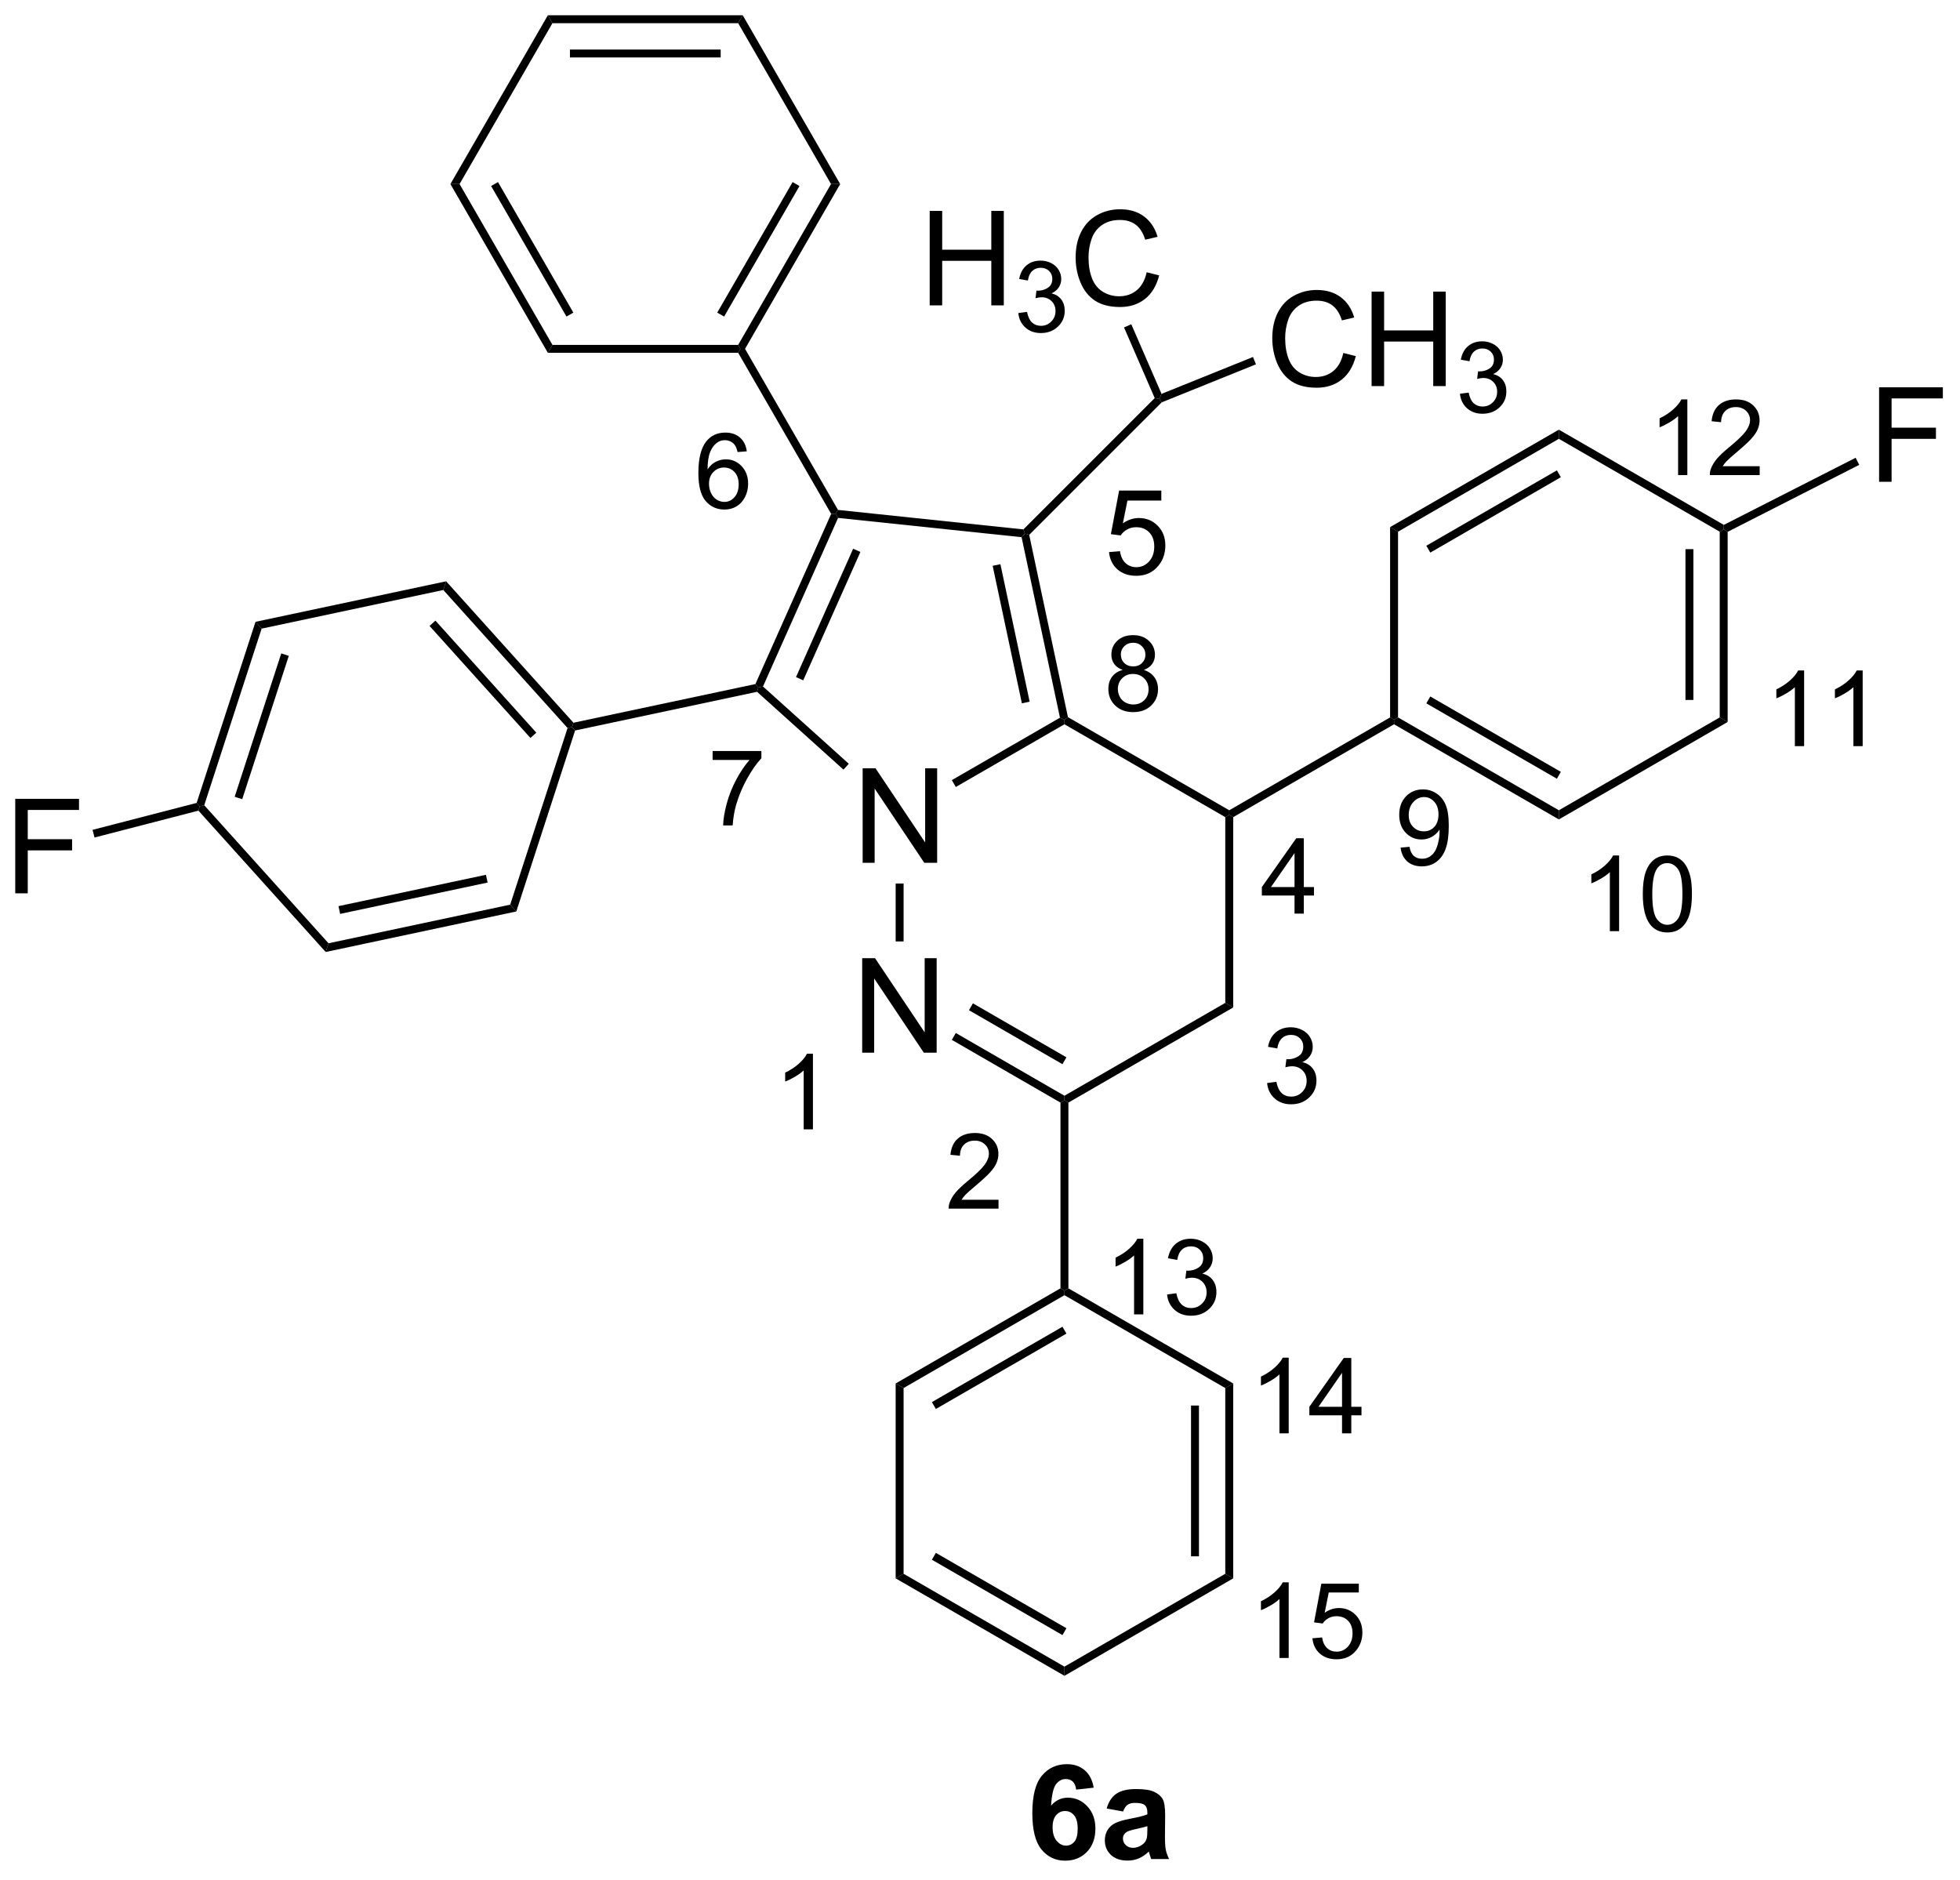 <?xml version="1.0" encoding="UTF-8"?>
<!DOCTYPE svg PUBLIC '-//W3C//DTD SVG 1.0//EN'
          'http://www.w3.org/TR/2001/REC-SVG-20010904/DTD/svg10.dtd'>
<svg stroke-dasharray="none" shape-rendering="auto" xmlns="http://www.w3.org/2000/svg" font-family="'Dialog'" text-rendering="auto" width="171" fill-opacity="1" color-interpolation="auto" color-rendering="auto" preserveAspectRatio="xMidYMid meet" font-size="12px" viewBox="0 0 171 164" fill="black" xmlns:xlink="http://www.w3.org/1999/xlink" stroke="black" image-rendering="auto" stroke-miterlimit="10" stroke-linecap="square" stroke-linejoin="miter" font-style="normal" stroke-width="1" height="164" stroke-dashoffset="0" font-weight="normal" stroke-opacity="1"
><!--Generated by the Batik Graphics2D SVG Generator--><defs id="genericDefs"
  /><g
  ><defs id="defs1"
    ><clipPath clipPathUnits="userSpaceOnUse" id="clipPath1"
      ><path d="M1.439 0.73 L129.612 0.73 L129.612 123.525 L1.439 123.525 L1.439 0.73 Z"
      /></clipPath
      ><clipPath clipPathUnits="userSpaceOnUse" id="clipPath2"
      ><path d="M4.734 1.075 L4.734 120.456 L129.344 120.456 L129.344 1.075 Z"
      /></clipPath
    ></defs
    ><g transform="scale(1.333,1.333) translate(-1.439,-0.73) matrix(1.029,0,0,1.029,-3.431,-0.376)"
    ><path d="M59.602 55.956 L59.602 49.943 L60.42 49.943 L63.578 54.662 L63.578 49.943 L64.341 49.943 L64.341 55.956 L63.523 55.956 L60.365 51.231 L60.365 55.956 L59.602 55.956 Z" stroke="none" clip-path="url(#clipPath2)"
    /></g
    ><g transform="matrix(1.371,0,0,1.371,-6.493,-1.475)"
    ><path d="M59.602 68.066 L59.602 62.053 L60.42 62.053 L63.578 66.773 L63.578 62.053 L64.341 62.053 L64.341 68.066 L63.523 68.066 L60.365 63.341 L60.365 68.066 L59.602 68.066 Z" stroke="none" clip-path="url(#clipPath2)"
    /></g
    ><g transform="matrix(1.371,0,0,1.371,-6.493,-1.475)"
    ><path d="M72.188 46.748 L72.473 46.875 L72.473 47.167 L65.559 51.158 L65.307 50.721 Z" stroke="none" clip-path="url(#clipPath2)"
    /></g
    ><g transform="matrix(1.371,0,0,1.371,-6.493,-1.475)"
    ><path d="M61.732 57.301 L62.237 57.301 L62.237 60.986 L61.732 60.986 Z" stroke="none" clip-path="url(#clipPath2)"
    /></g
    ><g transform="matrix(1.371,0,0,1.371,-6.493,-1.475)"
    ><path d="M65.307 67.25 L65.559 66.813 L72.473 70.805 L72.473 71.096 L72.22 71.242 ZM66.397 65.362 L72.347 68.798 L72.599 68.361 L66.649 64.925 Z" stroke="none" clip-path="url(#clipPath2)"
    /></g
    ><g transform="matrix(1.371,0,0,1.371,-6.493,-1.475)"
    ><path d="M72.725 71.242 L72.473 71.096 L72.473 70.805 L82.708 64.895 L83.213 65.187 Z" stroke="none" clip-path="url(#clipPath2)"
    /></g
    ><g transform="matrix(1.371,0,0,1.371,-6.493,-1.475)"
    ><path d="M83.213 65.187 L82.708 64.895 L82.708 53.076 L82.96 52.931 L83.213 53.076 Z" stroke="none" clip-path="url(#clipPath2)"
    /></g
    ><g transform="matrix(1.371,0,0,1.371,-6.493,-1.475)"
    ><path d="M82.96 52.639 L82.96 52.931 L82.708 53.076 L72.473 47.167 L72.473 46.875 L72.696 46.713 Z" stroke="none" clip-path="url(#clipPath2)"
    /></g
    ><g transform="matrix(1.371,0,0,1.371,-6.493,-1.475)"
    ><path d="M72.696 46.713 L72.473 46.875 L72.188 46.748 L69.746 35.261 L69.955 35.03 L70.23 35.111 ZM70.258 45.727 L68.398 36.98 L67.905 37.084 L69.764 45.832 Z" stroke="none" clip-path="url(#clipPath2)"
    /></g
    ><g transform="matrix(1.371,0,0,1.371,-6.493,-1.475)"
    ><path d="M69.861 34.766 L69.955 35.03 L69.746 35.261 L58.067 34.034 L57.911 33.764 L58.065 33.526 Z" stroke="none" clip-path="url(#clipPath2)"
    /></g
    ><g transform="matrix(1.371,0,0,1.371,-6.493,-1.475)"
    ><path d="M57.628 33.779 L57.911 33.764 L58.067 34.034 L53.29 44.762 L52.985 44.827 L52.807 44.607 ZM59.027 35.995 L55.39 44.164 L55.851 44.37 L59.488 36.2 Z" stroke="none" clip-path="url(#clipPath2)"
    /></g
    ><g transform="matrix(1.371,0,0,1.371,-6.493,-1.475)"
    ><path d="M52.912 45.101 L52.985 44.827 L53.29 44.762 L58.75 49.679 L58.412 50.054 Z" stroke="none" clip-path="url(#clipPath2)"
    /></g
    ><g transform="matrix(1.371,0,0,1.371,-6.493,-1.475)"
    ><path d="M58.065 33.526 L57.911 33.764 L57.628 33.779 L51.71 23.528 L51.855 23.276 L52.147 23.276 Z" stroke="none" clip-path="url(#clipPath2)"
    /></g
    ><g transform="matrix(1.371,0,0,1.371,-6.493,-1.475)"
    ><path d="M52.807 44.607 L52.985 44.827 L52.912 45.101 L41.334 47.562 L41.139 47.345 L41.229 47.068 Z" stroke="none" clip-path="url(#clipPath2)"
    /></g
    ><g transform="matrix(1.371,0,0,1.371,-6.493,-1.475)"
    ><path d="M72.22 71.242 L72.473 71.096 L72.725 71.242 L72.725 83.061 L72.473 83.207 L72.22 83.061 Z" stroke="none" clip-path="url(#clipPath2)"
    /></g
    ><g transform="matrix(1.371,0,0,1.371,-6.493,-1.475)"
    ><path d="M83.213 53.076 L82.96 52.931 L82.96 52.639 L93.196 46.73 L93.448 46.875 L93.448 47.167 Z" stroke="none" clip-path="url(#clipPath2)"
    /></g
    ><g transform="matrix(1.371,0,0,1.371,-6.493,-1.475)"
    ><path d="M52.147 23.276 L51.855 23.276 L51.71 23.023 L57.619 12.788 L58.202 12.788 ZM50.815 21.222 L55.612 12.914 L55.175 12.662 L50.378 20.97 Z" stroke="none" clip-path="url(#clipPath2)"
    /></g
    ><g transform="matrix(1.371,0,0,1.371,-6.493,-1.475)"
    ><path d="M58.202 12.788 L57.619 12.788 L51.71 2.552 L52.001 2.048 Z" stroke="none" clip-path="url(#clipPath2)"
    /></g
    ><g transform="matrix(1.371,0,0,1.371,-6.493,-1.475)"
    ><path d="M52.001 2.048 L51.71 2.552 L39.891 2.552 L39.599 2.048 ZM50.597 4.228 L41.004 4.228 L41.004 4.732 L50.597 4.732 Z" stroke="none" clip-path="url(#clipPath2)"
    /></g
    ><g transform="matrix(1.371,0,0,1.371,-6.493,-1.475)"
    ><path d="M39.599 2.048 L39.891 2.552 L33.981 12.788 L33.398 12.788 Z" stroke="none" clip-path="url(#clipPath2)"
    /></g
    ><g transform="matrix(1.371,0,0,1.371,-6.493,-1.475)"
    ><path d="M33.398 12.788 L33.981 12.788 L39.891 23.023 L39.599 23.528 ZM35.989 12.914 L40.785 21.222 L41.222 20.97 L36.425 12.662 Z" stroke="none" clip-path="url(#clipPath2)"
    /></g
    ><g transform="matrix(1.371,0,0,1.371,-6.493,-1.475)"
    ><path d="M39.599 23.528 L39.891 23.023 L51.71 23.023 L51.855 23.276 L51.71 23.528 Z" stroke="none" clip-path="url(#clipPath2)"
    /></g
    ><g transform="matrix(1.371,0,0,1.371,-6.493,-1.475)"
    ><path d="M41.229 47.068 L41.139 47.345 L40.854 47.406 L32.946 38.622 L33.126 38.068 ZM38.865 47.7 L32.445 40.57 L32.07 40.908 L38.49 48.037 Z" stroke="none" clip-path="url(#clipPath2)"
    /></g
    ><g transform="matrix(1.371,0,0,1.371,-6.493,-1.475)"
    ><path d="M33.126 38.068 L32.946 38.622 L21.385 41.08 L20.995 40.647 Z" stroke="none" clip-path="url(#clipPath2)"
    /></g
    ><g transform="matrix(1.371,0,0,1.371,-6.493,-1.475)"
    ><path d="M20.995 40.647 L21.385 41.08 L17.733 52.32 L17.448 52.381 L17.25 52.171 ZM22.634 42.656 L19.67 51.779 L20.15 51.935 L23.114 42.812 Z" stroke="none" clip-path="url(#clipPath2)"
    /></g
    ><g transform="matrix(1.371,0,0,1.371,-6.493,-1.475)"
    ><path d="M17.363 52.663 L17.448 52.381 L17.733 52.32 L25.641 61.103 L25.461 61.658 Z" stroke="none" clip-path="url(#clipPath2)"
    /></g
    ><g transform="matrix(1.371,0,0,1.371,-6.493,-1.475)"
    ><path d="M25.461 61.658 L25.641 61.103 L37.202 58.646 L37.592 59.079 ZM26.381 59.233 L35.765 57.239 L35.66 56.745 L26.276 58.74 Z" stroke="none" clip-path="url(#clipPath2)"
    /></g
    ><g transform="matrix(1.371,0,0,1.371,-6.493,-1.475)"
    ><path d="M37.592 59.079 L37.202 58.646 L40.854 47.406 L41.139 47.345 L41.334 47.562 Z" stroke="none" clip-path="url(#clipPath2)"
    /></g
    ><g transform="matrix(1.371,0,0,1.371,-6.493,-1.475)"
    ><path d="M72.22 83.061 L72.473 83.207 L72.473 83.498 L62.237 89.407 L61.732 89.116 ZM72.347 85.505 L64.038 90.302 L64.291 90.739 L72.599 85.942 Z" stroke="none" clip-path="url(#clipPath2)"
    /></g
    ><g transform="matrix(1.371,0,0,1.371,-6.493,-1.475)"
    ><path d="M61.732 89.116 L62.237 89.407 L62.237 101.227 L61.732 101.518 Z" stroke="none" clip-path="url(#clipPath2)"
    /></g
    ><g transform="matrix(1.371,0,0,1.371,-6.493,-1.475)"
    ><path d="M61.732 101.518 L62.237 101.227 L72.473 107.136 L72.473 107.719 ZM64.038 100.332 L72.347 105.129 L72.599 104.692 L64.291 99.895 Z" stroke="none" clip-path="url(#clipPath2)"
    /></g
    ><g transform="matrix(1.371,0,0,1.371,-6.493,-1.475)"
    ><path d="M72.473 107.719 L72.473 107.136 L82.708 101.227 L83.213 101.518 Z" stroke="none" clip-path="url(#clipPath2)"
    /></g
    ><g transform="matrix(1.371,0,0,1.371,-6.493,-1.475)"
    ><path d="M83.213 101.518 L82.708 101.227 L82.708 89.407 L83.213 89.116 ZM81.033 100.114 L81.033 90.52 L80.528 90.52 L80.528 100.114 Z" stroke="none" clip-path="url(#clipPath2)"
    /></g
    ><g transform="matrix(1.371,0,0,1.371,-6.493,-1.475)"
    ><path d="M83.213 89.116 L82.708 89.407 L72.473 83.498 L72.473 83.207 L72.725 83.061 Z" stroke="none" clip-path="url(#clipPath2)"
    /></g
    ><g transform="matrix(1.371,0,0,1.371,-6.493,-1.475)"
    ><path d="M93.448 47.167 L93.448 46.875 L93.701 46.73 L103.936 52.639 L103.936 53.222 ZM95.502 45.835 L103.81 50.632 L104.062 50.195 L95.754 45.398 Z" stroke="none" clip-path="url(#clipPath2)"
    /></g
    ><g transform="matrix(1.371,0,0,1.371,-6.493,-1.475)"
    ><path d="M103.936 53.222 L103.936 52.639 L114.172 46.73 L114.677 47.021 Z" stroke="none" clip-path="url(#clipPath2)"
    /></g
    ><g transform="matrix(1.371,0,0,1.371,-6.493,-1.475)"
    ><path d="M114.677 47.021 L114.172 46.73 L114.172 34.911 L114.424 34.765 L114.677 34.92 ZM112.497 45.617 L112.497 36.023 L111.992 36.023 L111.992 45.617 Z" stroke="none" clip-path="url(#clipPath2)"
    /></g
    ><g transform="matrix(1.371,0,0,1.371,-6.493,-1.475)"
    ><path d="M114.432 34.478 L114.424 34.765 L114.172 34.911 L103.936 29.001 L103.936 28.418 Z" stroke="none" clip-path="url(#clipPath2)"
    /></g
    ><g transform="matrix(1.371,0,0,1.371,-6.493,-1.475)"
    ><path d="M103.936 28.418 L103.936 29.001 L93.701 34.911 L93.196 34.619 ZM103.81 31.008 L95.502 35.805 L95.754 36.242 L104.062 31.445 Z" stroke="none" clip-path="url(#clipPath2)"
    /></g
    ><g transform="matrix(1.371,0,0,1.371,-6.493,-1.475)"
    ><path d="M93.196 34.619 L93.701 34.911 L93.701 46.73 L93.448 46.875 L93.196 46.73 Z" stroke="none" clip-path="url(#clipPath2)"
    /></g
    ><g transform="matrix(1.371,0,0,1.371,-6.493,-1.475)"
    ><path d="M124.314 31.735 L124.314 25.722 L128.371 25.722 L128.371 26.43 L125.109 26.43 L125.109 28.292 L127.931 28.292 L127.931 29.003 L125.109 29.003 L125.109 31.735 L124.314 31.735 Z" stroke="none" clip-path="url(#clipPath2)"
    /></g
    ><g transform="matrix(1.371,0,0,1.371,-6.493,-1.475)"
    ><path d="M114.677 34.92 L114.424 34.765 L114.432 34.478 L122.821 30.207 L123.05 30.657 Z" stroke="none" clip-path="url(#clipPath2)"
    /></g
    ><g transform="matrix(1.371,0,0,1.371,-6.493,-1.475)"
    ><path d="M5.706 57.924 L5.706 51.911 L9.764 51.911 L9.764 52.619 L6.502 52.619 L6.502 54.481 L9.324 54.481 L9.324 55.192 L6.502 55.192 L6.502 57.924 L5.706 57.924 Z" stroke="none" clip-path="url(#clipPath2)"
    /></g
    ><g transform="matrix(1.371,0,0,1.371,-6.493,-1.475)"
    ><path d="M17.25 52.171 L17.448 52.381 L17.363 52.663 L10.752 54.373 L10.625 53.885 Z" stroke="none" clip-path="url(#clipPath2)"
    /></g
    ><g transform="matrix(1.371,0,0,1.371,-6.493,-1.475)"
    ><path d="M74.334 114.838 L73.218 114.961 Q73.177 114.616 73.005 114.452 Q72.832 114.288 72.556 114.288 Q72.193 114.288 71.938 114.616 Q71.687 114.945 71.621 115.984 Q72.053 115.475 72.693 115.475 Q73.415 115.475 73.929 116.025 Q74.443 116.574 74.443 117.444 Q74.443 118.365 73.902 118.926 Q73.36 119.484 72.513 119.484 Q71.602 119.484 71.014 118.775 Q70.429 118.067 70.429 116.454 Q70.429 114.802 71.039 114.072 Q71.651 113.342 72.627 113.342 Q73.311 113.342 73.759 113.725 Q74.21 114.108 74.334 114.838 ZM71.719 117.353 Q71.719 117.914 71.977 118.22 Q72.236 118.527 72.57 118.527 Q72.89 118.527 73.103 118.278 Q73.316 118.026 73.316 117.455 Q73.316 116.87 73.087 116.596 Q72.857 116.323 72.513 116.323 Q72.179 116.323 71.949 116.585 Q71.719 116.845 71.719 117.353 ZM76.208 116.353 L75.161 116.164 Q75.338 115.532 75.768 115.229 Q76.2 114.925 77.047 114.925 Q77.819 114.925 78.196 115.109 Q78.573 115.289 78.726 115.571 Q78.882 115.852 78.882 116.602 L78.869 117.947 Q78.869 118.521 78.923 118.794 Q78.981 119.068 79.131 119.38 L77.991 119.38 Q77.947 119.265 77.881 119.038 Q77.851 118.937 77.84 118.904 Q77.545 119.191 77.209 119.336 Q76.873 119.478 76.49 119.478 Q75.817 119.478 75.429 119.115 Q75.043 118.748 75.043 118.19 Q75.043 117.821 75.218 117.531 Q75.396 117.241 75.713 117.088 Q76.03 116.935 76.629 116.82 Q77.439 116.667 77.75 116.536 L77.75 116.421 Q77.75 116.09 77.586 115.948 Q77.422 115.806 76.965 115.806 Q76.659 115.806 76.487 115.929 Q76.315 116.049 76.208 116.353 ZM77.75 117.288 Q77.529 117.362 77.047 117.466 Q76.569 117.567 76.421 117.665 Q76.194 117.824 76.194 118.07 Q76.194 118.313 76.375 118.491 Q76.555 118.666 76.834 118.666 Q77.146 118.666 77.43 118.461 Q77.638 118.305 77.704 118.078 Q77.75 117.93 77.75 117.518 L77.75 117.288 Z" stroke="none" clip-path="url(#clipPath2)"
    /></g
    ><g transform="matrix(1.371,0,0,1.371,-6.493,-1.475)"
    ><path d="M70.23 35.111 L69.955 35.03 L69.861 34.766 L78.218 26.409 L78.518 26.466 L78.66 26.681 Z" stroke="none" clip-path="url(#clipPath2)"
    /></g
    ><g transform="matrix(1.371,0,0,1.371,-6.493,-1.475)"
    ><path d="M63.898 20.509 L63.898 14.497 L64.693 14.497 L64.693 16.966 L67.819 16.966 L67.819 14.497 L68.614 14.497 L68.614 20.509 L67.819 20.509 L67.819 17.674 L64.693 17.674 L64.693 20.509 L63.898 20.509 Z" stroke="none" clip-path="url(#clipPath2)"
    /></g
    ><g transform="matrix(1.371,0,0,1.371,-6.493,-1.475)"
    ><path d="M69.538 20.998 L70.091 20.924 Q70.188 21.396 70.415 21.603 Q70.645 21.81 70.975 21.81 Q71.365 21.81 71.633 21.539 Q71.904 21.269 71.904 20.869 Q71.904 20.487 71.654 20.241 Q71.406 19.993 71.02 19.993 Q70.864 19.993 70.631 20.055 L70.692 19.569 Q70.748 19.575 70.78 19.575 Q71.135 19.575 71.418 19.39 Q71.701 19.206 71.701 18.82 Q71.701 18.517 71.494 18.318 Q71.289 18.117 70.963 18.117 Q70.639 18.117 70.424 18.32 Q70.208 18.523 70.147 18.929 L69.593 18.83 Q69.695 18.273 70.054 17.967 Q70.415 17.661 70.951 17.661 Q71.32 17.661 71.629 17.819 Q71.941 17.977 72.105 18.252 Q72.269 18.525 72.269 18.832 Q72.269 19.126 72.111 19.366 Q71.955 19.605 71.648 19.747 Q72.048 19.839 72.269 20.131 Q72.491 20.42 72.491 20.857 Q72.491 21.447 72.06 21.859 Q71.629 22.27 70.971 22.27 Q70.378 22.27 69.985 21.917 Q69.593 21.562 69.538 20.998 Z" stroke="none" clip-path="url(#clipPath2)"
    /></g
    ><g transform="matrix(1.371,0,0,1.371,-6.493,-1.475)"
    ><path d="M77.705 18.401 L78.5 18.601 Q78.251 19.582 77.601 20.099 Q76.95 20.613 76.012 20.613 Q75.039 20.613 74.429 20.217 Q73.822 19.82 73.502 19.071 Q73.185 18.319 73.185 17.458 Q73.185 16.517 73.543 15.82 Q73.904 15.12 74.566 14.756 Q75.227 14.393 76.023 14.393 Q76.925 14.393 77.54 14.852 Q78.156 15.312 78.399 16.145 L77.614 16.329 Q77.406 15.672 77.007 15.374 Q76.611 15.074 76.007 15.074 Q75.315 15.074 74.847 15.407 Q74.382 15.738 74.194 16.299 Q74.005 16.859 74.005 17.453 Q74.005 18.221 74.229 18.792 Q74.453 19.364 74.924 19.648 Q75.397 19.93 75.946 19.93 Q76.614 19.93 77.076 19.544 Q77.54 19.159 77.705 18.401 Z" stroke="none" clip-path="url(#clipPath2)"
    /></g
    ><g transform="matrix(1.371,0,0,1.371,-6.493,-1.475)"
    ><path d="M78.652 26.14 L78.518 26.466 L78.218 26.409 L76.264 21.912 L76.727 21.711 Z" stroke="none" clip-path="url(#clipPath2)"
    /></g
    ><g transform="matrix(1.371,0,0,1.371,-6.493,-1.475)"
    ><path d="M90.219 23.537 L91.015 23.737 Q90.766 24.718 90.115 25.235 Q89.464 25.749 88.526 25.749 Q87.553 25.749 86.943 25.353 Q86.336 24.956 86.016 24.207 Q85.699 23.455 85.699 22.594 Q85.699 21.653 86.057 20.956 Q86.418 20.256 87.08 19.892 Q87.742 19.529 88.537 19.529 Q89.44 19.529 90.055 19.988 Q90.67 20.447 90.913 21.281 L90.129 21.464 Q89.921 20.808 89.522 20.51 Q89.125 20.209 88.521 20.209 Q87.829 20.209 87.362 20.543 Q86.897 20.874 86.708 21.434 Q86.519 21.995 86.519 22.588 Q86.519 23.357 86.743 23.928 Q86.968 24.5 87.438 24.784 Q87.911 25.066 88.461 25.066 Q89.128 25.066 89.59 24.68 Q90.055 24.294 90.219 23.537 ZM92.019 25.645 L92.019 19.632 L92.815 19.632 L92.815 22.102 L95.941 22.102 L95.941 19.632 L96.736 19.632 L96.736 25.645 L95.941 25.645 L95.941 22.81 L92.815 22.81 L92.815 25.645 L92.019 25.645 Z" stroke="none" clip-path="url(#clipPath2)"
    /></g
    ><g transform="matrix(1.371,0,0,1.371,-6.493,-1.475)"
    ><path d="M97.641 26.134 L98.195 26.06 Q98.291 26.532 98.519 26.739 Q98.749 26.946 99.079 26.946 Q99.469 26.946 99.737 26.675 Q100.008 26.404 100.008 26.005 Q100.008 25.623 99.758 25.377 Q99.51 25.129 99.124 25.129 Q98.968 25.129 98.734 25.19 L98.796 24.704 Q98.851 24.711 98.884 24.711 Q99.239 24.711 99.522 24.526 Q99.805 24.341 99.805 23.956 Q99.805 23.652 99.598 23.453 Q99.393 23.252 99.067 23.252 Q98.743 23.252 98.527 23.456 Q98.312 23.659 98.251 24.065 L97.697 23.966 Q97.799 23.408 98.158 23.103 Q98.519 22.797 99.054 22.797 Q99.424 22.797 99.733 22.955 Q100.045 23.113 100.209 23.388 Q100.373 23.661 100.373 23.968 Q100.373 24.261 100.215 24.501 Q100.059 24.741 99.752 24.883 Q100.152 24.975 100.373 25.266 Q100.595 25.555 100.595 25.992 Q100.595 26.583 100.164 26.995 Q99.733 27.405 99.075 27.405 Q98.482 27.405 98.088 27.052 Q97.697 26.698 97.641 26.134 Z" stroke="none" clip-path="url(#clipPath2)"
    /></g
    ><g transform="matrix(1.371,0,0,1.371,-6.493,-1.475)"
    ><path d="M78.66 26.681 L78.518 26.466 L78.652 26.14 L84.472 23.793 L84.66 24.261 Z" stroke="none" clip-path="url(#clipPath2)"
    /></g
    ><g transform="matrix(1.371,0,0,1.371,-6.493,-1.475)"
    ><path d="M56.468 72.946 L55.879 72.946 L55.879 69.193 Q55.665 69.396 55.321 69.599 Q54.976 69.801 54.701 69.904 L54.701 69.335 Q55.194 69.101 55.563 68.772 Q55.934 68.441 56.088 68.131 L56.468 68.131 L56.468 72.946 Z" stroke="none" clip-path="url(#clipPath2)"
    /></g
    ><g transform="matrix(1.371,0,0,1.371,-6.493,-1.475)"
    ><path d="M68.278 77.425 L68.278 77.992 L65.106 77.992 Q65.1 77.779 65.176 77.582 Q65.296 77.26 65.562 76.945 Q65.831 76.632 66.334 76.219 Q67.115 75.578 67.39 75.203 Q67.665 74.828 67.665 74.494 Q67.665 74.145 67.414 73.905 Q67.165 73.663 66.762 73.663 Q66.337 73.663 66.081 73.918 Q65.826 74.174 65.824 74.625 L65.218 74.564 Q65.281 73.886 65.687 73.532 Q66.092 73.177 66.775 73.177 Q67.466 73.177 67.868 73.561 Q68.271 73.942 68.271 74.507 Q68.271 74.795 68.153 75.074 Q68.035 75.351 67.761 75.659 Q67.488 75.966 66.853 76.503 Q66.323 76.948 66.173 77.107 Q66.022 77.266 65.924 77.425 L68.278 77.425 Z" stroke="none" clip-path="url(#clipPath2)"
    /></g
    ><g transform="matrix(1.371,0,0,1.371,-6.493,-1.475)"
    ><path d="M85.369 69.997 L85.958 69.919 Q86.06 70.42 86.302 70.641 Q86.547 70.861 86.898 70.861 Q87.312 70.861 87.598 70.573 Q87.886 70.285 87.886 69.86 Q87.886 69.454 87.62 69.192 Q87.356 68.929 86.946 68.929 Q86.78 68.929 86.531 68.994 L86.597 68.477 Q86.656 68.484 86.691 68.484 Q87.068 68.484 87.369 68.287 Q87.67 68.091 87.67 67.681 Q87.67 67.358 87.45 67.147 Q87.231 66.933 86.885 66.933 Q86.54 66.933 86.311 67.149 Q86.082 67.365 86.017 67.797 L85.428 67.692 Q85.537 67.099 85.919 66.774 Q86.302 66.449 86.872 66.449 Q87.264 66.449 87.594 66.617 Q87.925 66.785 88.1 67.077 Q88.274 67.367 88.274 67.694 Q88.274 68.006 88.106 68.261 Q87.94 68.516 87.613 68.667 Q88.038 68.765 88.274 69.075 Q88.51 69.382 88.51 69.847 Q88.51 70.475 88.052 70.913 Q87.594 71.35 86.894 71.35 Q86.263 71.35 85.844 70.974 Q85.428 70.597 85.369 69.997 Z" stroke="none" clip-path="url(#clipPath2)"
    /></g
    ><g transform="matrix(1.371,0,0,1.371,-6.493,-1.475)"
    ><path d="M87.115 59.215 L87.115 58.065 L85.035 58.065 L85.035 57.526 L87.225 54.419 L87.704 54.419 L87.704 57.526 L88.352 57.526 L88.352 58.065 L87.704 58.065 L87.704 59.215 L87.115 59.215 ZM87.115 57.526 L87.115 55.363 L85.615 57.526 L87.115 57.526 Z" stroke="none" clip-path="url(#clipPath2)"
    /></g
    ><g transform="matrix(1.371,0,0,1.371,-6.493,-1.475)"
    ><path d="M75.31 36.209 L76.006 36.15 Q76.084 36.658 76.365 36.914 Q76.647 37.17 77.045 37.17 Q77.525 37.17 77.856 36.808 Q78.188 36.447 78.188 35.85 Q78.188 35.282 77.869 34.955 Q77.552 34.626 77.035 34.626 Q76.713 34.626 76.456 34.773 Q76.197 34.919 76.05 35.15 L75.428 35.068 L75.952 32.294 L78.638 32.294 L78.638 32.928 L76.483 32.928 L76.19 34.38 Q76.677 34.041 77.212 34.041 Q77.92 34.041 78.407 34.533 Q78.894 35.022 78.894 35.791 Q78.894 36.526 78.466 37.059 Q77.945 37.718 77.045 37.718 Q76.308 37.718 75.841 37.305 Q75.376 36.89 75.31 36.209 Z" stroke="none" clip-path="url(#clipPath2)"
    /></g
    ><g transform="matrix(1.371,0,0,1.371,-6.493,-1.475)"
    ><path d="M52.259 29.797 L51.673 29.843 Q51.594 29.496 51.45 29.339 Q51.212 29.088 50.861 29.088 Q50.58 29.088 50.368 29.245 Q50.089 29.448 49.928 29.838 Q49.769 30.226 49.762 30.946 Q49.976 30.621 50.283 30.464 Q50.591 30.307 50.927 30.307 Q51.516 30.307 51.93 30.741 Q52.344 31.175 52.344 31.862 Q52.344 32.314 52.148 32.702 Q51.954 33.088 51.614 33.295 Q51.273 33.502 50.842 33.502 Q50.107 33.502 49.642 32.961 Q49.178 32.418 49.178 31.175 Q49.178 29.784 49.69 29.153 Q50.139 28.604 50.898 28.604 Q51.463 28.604 51.825 28.922 Q52.187 29.238 52.259 29.797 ZM49.854 31.864 Q49.854 32.17 49.982 32.449 Q50.113 32.726 50.344 32.872 Q50.578 33.016 50.833 33.016 Q51.206 33.016 51.474 32.715 Q51.742 32.414 51.742 31.897 Q51.742 31.4 51.476 31.114 Q51.212 30.828 50.809 30.828 Q50.41 30.828 50.131 31.114 Q49.854 31.4 49.854 31.864 Z" stroke="none" clip-path="url(#clipPath2)"
    /></g
    ><g transform="matrix(1.371,0,0,1.371,-6.493,-1.475)"
    ><path d="M50.084 49.435 L50.084 48.868 L53.188 48.868 L53.188 49.327 Q52.73 49.815 52.28 50.624 Q51.831 51.431 51.584 52.284 Q51.408 52.886 51.36 53.603 L50.754 53.603 Q50.764 53.036 50.976 52.236 Q51.19 51.433 51.587 50.69 Q51.984 49.946 52.433 49.435 L50.084 49.435 Z" stroke="none" clip-path="url(#clipPath2)"
    /></g
    ><g transform="matrix(1.371,0,0,1.371,-6.493,-1.475)"
    ><path d="M76.18 43.708 Q75.814 43.575 75.637 43.327 Q75.46 43.078 75.46 42.731 Q75.46 42.208 75.835 41.852 Q76.213 41.495 76.838 41.495 Q77.467 41.495 77.848 41.859 Q78.232 42.223 78.232 42.746 Q78.232 43.08 78.055 43.329 Q77.881 43.575 77.525 43.708 Q77.966 43.852 78.197 44.173 Q78.428 44.493 78.428 44.938 Q78.428 45.553 77.992 45.974 Q77.558 46.393 76.847 46.393 Q76.138 46.393 75.702 45.972 Q75.268 45.551 75.268 44.923 Q75.268 44.454 75.504 44.14 Q75.742 43.824 76.18 43.708 ZM76.062 42.712 Q76.062 43.052 76.28 43.268 Q76.501 43.484 76.852 43.484 Q77.192 43.484 77.408 43.27 Q77.626 43.054 77.626 42.744 Q77.626 42.419 77.401 42.199 Q77.179 41.979 76.845 41.979 Q76.507 41.979 76.285 42.195 Q76.062 42.411 76.062 42.712 ZM75.872 44.925 Q75.872 45.178 75.992 45.414 Q76.112 45.649 76.348 45.778 Q76.583 45.907 76.854 45.907 Q77.277 45.907 77.552 45.636 Q77.826 45.364 77.826 44.945 Q77.826 44.52 77.543 44.243 Q77.26 43.964 76.834 43.964 Q76.42 43.964 76.145 44.238 Q75.872 44.513 75.872 44.925 Z" stroke="none" clip-path="url(#clipPath2)"
    /></g
    ><g transform="matrix(1.371,0,0,1.371,-6.493,-1.475)"
    ><path d="M93.864 55.016 L94.431 54.964 Q94.503 55.363 94.706 55.544 Q94.909 55.723 95.225 55.723 Q95.498 55.723 95.7 55.599 Q95.905 55.474 96.036 55.267 Q96.167 55.06 96.254 54.707 Q96.344 54.353 96.344 53.987 Q96.344 53.948 96.342 53.869 Q96.165 54.15 95.857 54.325 Q95.552 54.499 95.197 54.499 Q94.601 54.499 94.189 54.068 Q93.777 53.636 93.777 52.929 Q93.777 52.201 94.206 51.756 Q94.636 51.311 95.284 51.311 Q95.753 51.311 96.139 51.564 Q96.527 51.815 96.728 52.281 Q96.93 52.746 96.93 53.629 Q96.93 54.55 96.73 55.095 Q96.531 55.638 96.137 55.924 Q95.742 56.209 95.212 56.209 Q94.649 56.209 94.291 55.897 Q93.936 55.583 93.864 55.016 ZM96.276 52.901 Q96.276 52.392 96.006 52.096 Q95.735 51.797 95.356 51.797 Q94.963 51.797 94.671 52.118 Q94.381 52.438 94.381 52.949 Q94.381 53.407 94.658 53.695 Q94.935 53.98 95.341 53.98 Q95.748 53.98 96.012 53.695 Q96.276 53.407 96.276 52.901 Z" stroke="none" clip-path="url(#clipPath2)"
    /></g
    ><g transform="matrix(1.371,0,0,1.371,-6.493,-1.475)"
    ><path d="M107.769 60.331 L107.18 60.331 L107.18 56.578 Q106.966 56.781 106.622 56.984 Q106.277 57.186 106.002 57.289 L106.002 56.72 Q106.495 56.486 106.864 56.157 Q107.234 55.825 107.389 55.516 L107.769 55.516 L107.769 60.331 ZM109.277 57.965 Q109.277 57.114 109.451 56.597 Q109.626 56.078 109.971 55.797 Q110.317 55.516 110.841 55.516 Q111.227 55.516 111.517 55.671 Q111.809 55.825 111.999 56.12 Q112.189 56.412 112.296 56.833 Q112.404 57.252 112.404 57.965 Q112.404 58.809 112.23 59.328 Q112.058 59.847 111.711 60.131 Q111.366 60.414 110.841 60.414 Q110.147 60.414 109.75 59.915 Q109.277 59.317 109.277 57.965 ZM109.881 57.965 Q109.881 59.147 110.158 59.538 Q110.435 59.928 110.841 59.928 Q111.246 59.928 111.521 59.535 Q111.798 59.143 111.798 57.965 Q111.798 56.781 111.521 56.392 Q111.246 56.002 110.834 56.002 Q110.429 56.002 110.186 56.347 Q109.881 56.785 109.881 57.965 Z" stroke="none" clip-path="url(#clipPath2)"
    /></g
    ><g transform="matrix(1.371,0,0,1.371,-6.493,-1.475)"
    ><path d="M119.543 48.557 L118.954 48.557 L118.954 44.804 Q118.74 45.007 118.396 45.21 Q118.051 45.412 117.776 45.515 L117.776 44.946 Q118.269 44.712 118.638 44.383 Q119.008 44.051 119.163 43.742 L119.543 43.742 L119.543 48.557 ZM123.269 48.557 L122.68 48.557 L122.68 44.804 Q122.466 45.007 122.122 45.21 Q121.777 45.412 121.502 45.515 L121.502 44.946 Q121.995 44.712 122.364 44.383 Q122.735 44.051 122.89 43.742 L123.269 43.742 L123.269 48.557 Z" stroke="none" clip-path="url(#clipPath2)"
    /></g
    ><g transform="matrix(1.371,0,0,1.371,-6.493,-1.475)"
    ><path d="M112.112 31.31 L111.523 31.31 L111.523 27.557 Q111.309 27.759 110.965 27.962 Q110.62 28.165 110.345 28.268 L110.345 27.698 Q110.838 27.465 111.207 27.136 Q111.577 26.804 111.732 26.494 L112.112 26.494 L112.112 31.31 ZM116.715 30.743 L116.715 31.31 L113.544 31.31 Q113.537 31.096 113.613 30.9 Q113.733 30.577 113.999 30.263 Q114.268 29.949 114.772 29.537 Q115.552 28.896 115.827 28.521 Q116.102 28.145 116.102 27.812 Q116.102 27.463 115.851 27.223 Q115.602 26.981 115.199 26.981 Q114.774 26.981 114.519 27.236 Q114.263 27.491 114.261 27.943 L113.655 27.882 Q113.718 27.203 114.124 26.85 Q114.529 26.494 115.212 26.494 Q115.903 26.494 116.305 26.878 Q116.708 27.26 116.708 27.825 Q116.708 28.113 116.59 28.392 Q116.473 28.669 116.198 28.976 Q115.925 29.284 115.29 29.82 Q114.76 30.265 114.61 30.425 Q114.46 30.584 114.361 30.743 L116.715 30.743 Z" stroke="none" clip-path="url(#clipPath2)"
    /></g
    ><g transform="matrix(1.371,0,0,1.371,-6.493,-1.475)"
    ><path d="M77.493 84.72 L76.904 84.72 L76.904 80.967 Q76.69 81.17 76.346 81.373 Q76.001 81.575 75.726 81.678 L75.726 81.109 Q76.219 80.875 76.588 80.546 Q76.959 80.215 77.113 79.905 L77.493 79.905 L77.493 84.72 ZM79.003 83.453 L79.592 83.375 Q79.695 83.876 79.937 84.097 Q80.181 84.317 80.532 84.317 Q80.946 84.317 81.232 84.029 Q81.52 83.741 81.52 83.316 Q81.52 82.91 81.254 82.648 Q80.99 82.385 80.58 82.385 Q80.414 82.385 80.166 82.45 L80.231 81.933 Q80.29 81.94 80.325 81.94 Q80.702 81.94 81.003 81.743 Q81.304 81.547 81.304 81.137 Q81.304 80.814 81.084 80.603 Q80.866 80.389 80.519 80.389 Q80.174 80.389 79.945 80.605 Q79.716 80.821 79.651 81.253 L79.062 81.148 Q79.171 80.555 79.553 80.23 Q79.937 79.905 80.506 79.905 Q80.898 79.905 81.228 80.073 Q81.559 80.241 81.734 80.533 Q81.908 80.823 81.908 81.15 Q81.908 81.462 81.74 81.717 Q81.575 81.972 81.247 82.123 Q81.673 82.221 81.908 82.531 Q82.144 82.838 82.144 83.303 Q82.144 83.931 81.686 84.369 Q81.228 84.805 80.528 84.805 Q79.897 84.805 79.479 84.43 Q79.062 84.053 79.003 83.453 Z" stroke="none" clip-path="url(#clipPath2)"
    /></g
    ><g transform="matrix(1.371,0,0,1.371,-6.493,-1.475)"
    ><path d="M86.744 92.289 L86.155 92.289 L86.155 88.536 Q85.941 88.739 85.597 88.942 Q85.252 89.144 84.977 89.247 L84.977 88.678 Q85.47 88.444 85.839 88.115 Q86.21 87.784 86.364 87.474 L86.744 87.474 L86.744 92.289 ZM90.138 92.289 L90.138 91.14 L88.058 91.14 L88.058 90.601 L90.248 87.493 L90.727 87.493 L90.727 90.601 L91.375 90.601 L91.375 91.14 L90.727 91.14 L90.727 92.289 L90.138 92.289 ZM90.138 90.601 L90.138 88.438 L88.638 90.601 L90.138 90.601 Z" stroke="none" clip-path="url(#clipPath2)"
    /></g
    ><g transform="matrix(1.371,0,0,1.371,-6.493,-1.475)"
    ><path d="M86.744 106.586 L86.155 106.586 L86.155 102.833 Q85.941 103.036 85.597 103.239 Q85.252 103.441 84.977 103.544 L84.977 102.975 Q85.47 102.741 85.839 102.412 Q86.21 102.081 86.364 101.771 L86.744 101.771 L86.744 106.586 ZM88.252 105.33 L88.869 105.278 Q88.939 105.729 89.188 105.956 Q89.438 106.183 89.792 106.183 Q90.217 106.183 90.511 105.862 Q90.806 105.542 90.806 105.012 Q90.806 104.508 90.522 104.218 Q90.241 103.926 89.783 103.926 Q89.497 103.926 89.268 104.056 Q89.039 104.185 88.909 104.39 L88.357 104.318 L88.821 101.856 L91.205 101.856 L91.205 102.418 L89.292 102.418 L89.033 103.707 Q89.465 103.406 89.94 103.406 Q90.568 103.406 91 103.843 Q91.432 104.277 91.432 104.959 Q91.432 105.612 91.052 106.085 Q90.59 106.669 89.792 106.669 Q89.138 106.669 88.723 106.303 Q88.311 105.934 88.252 105.33 Z" stroke="none" clip-path="url(#clipPath2)"
    /></g
  ></g
></svg
>
